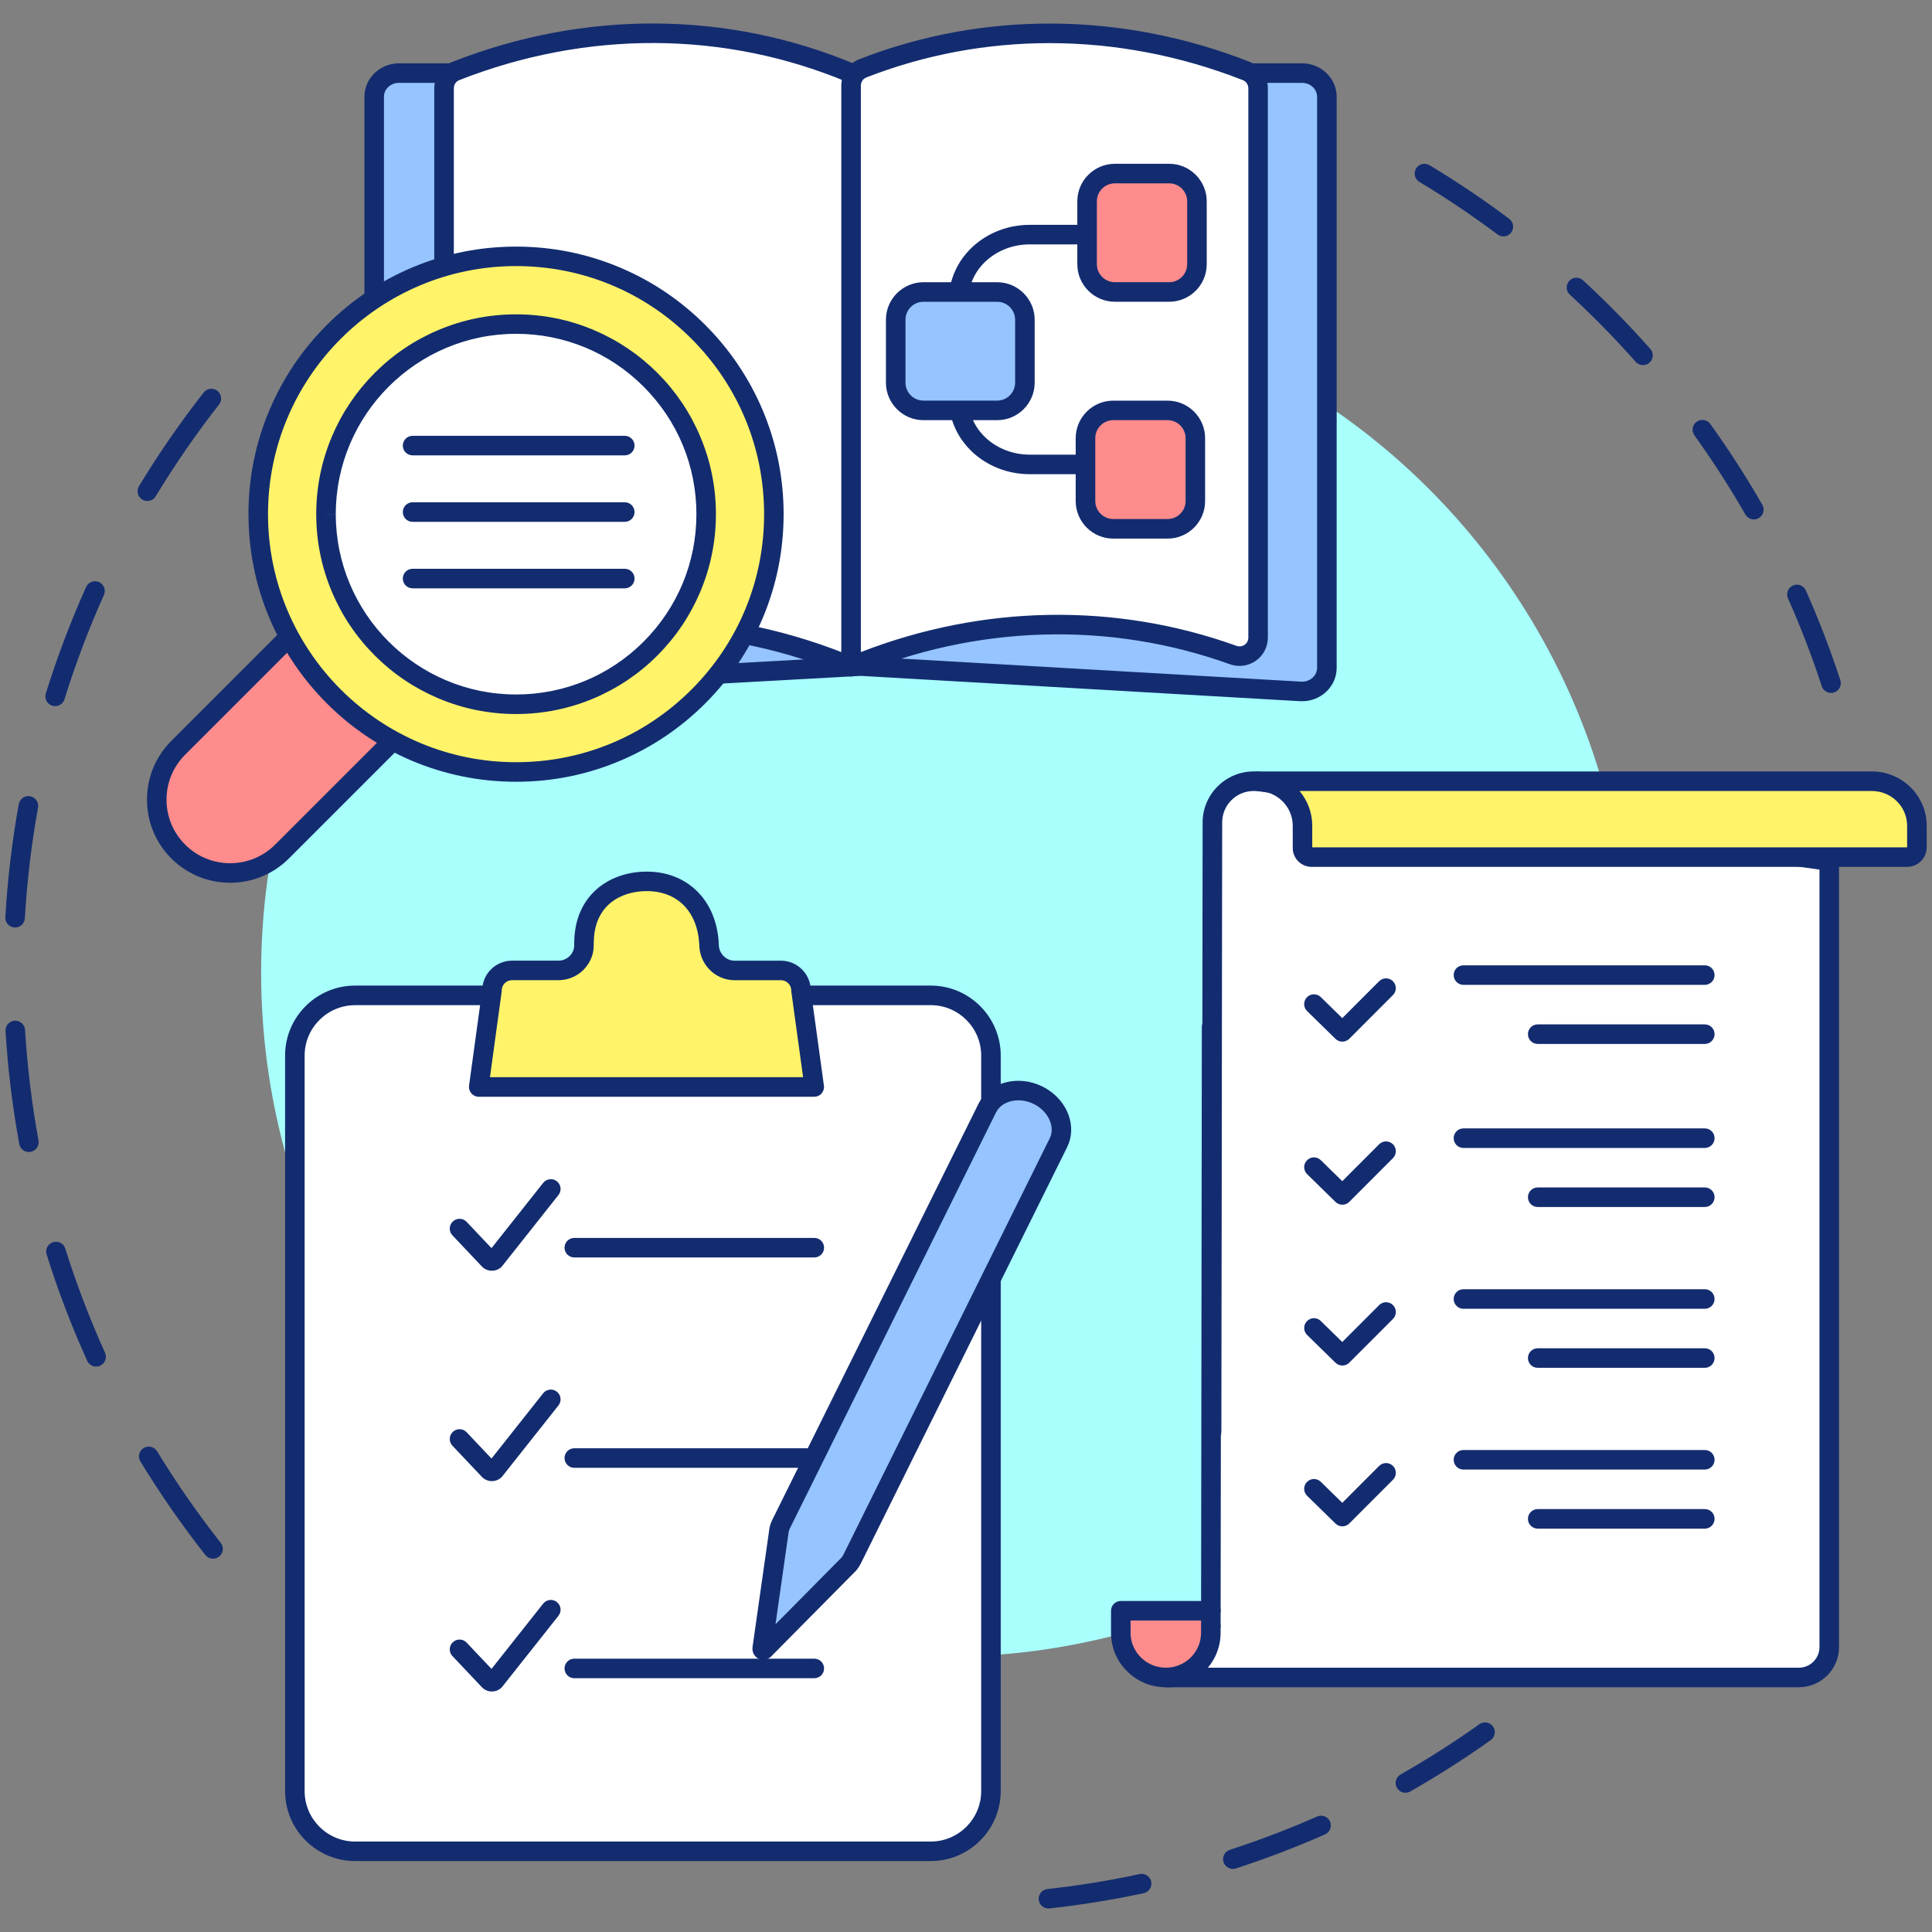 <svg xmlns="http://www.w3.org/2000/svg" xmlns:xlink="http://www.w3.org/1999/xlink" id="&#x421;&#x43B;&#x43E;&#x439;_1" x="0px" y="0px" viewBox="0 0 5000 5000" style="enable-background:new 0 0 5000 5000;" xml:space="preserve"><rect x="0" y="0" width="5000" height="5000" fill="#808080" stroke="none"/><style type="text/css">	.st0{fill:#132C70;}	.st1{fill:#A8FFFC;}	.st2{fill:#FFFFFF;}	.st3{fill:#FFF369;}	.st4{fill:#FF8C8C;}	.st5{fill:#96C4FF;}</style><g>	<g>		<g>			<path class="st0" d="M551.4,4033.9c-7.5,0-14.9-3.3-19.9-9.6c-60.7-77-117.2-158.4-168.1-242c-7.3-11.9-3.5-27.5,8.5-34.8    c11.9-7.3,27.5-3.5,34.8,8.5c49.8,81.9,105.2,161.6,164.6,236.9c8.6,11,6.8,26.9-4.2,35.5    C562.4,4032.2,556.8,4033.9,551.4,4033.9z M248.8,3536.7c-9.6,0-18.8-5.5-23.1-14.9c-40.4-89.2-75.8-181.8-105-275.3    c-4.2-13.3,3.2-27.5,16.6-31.7c13.3-4.2,27.5,3.2,31.7,16.6c28.7,91.5,63.3,182.1,102.8,269.5c5.8,12.7,0.1,27.7-12.6,33.5    C255.8,3536,252.3,3536.7,248.8,3536.7z M74.7,2981.4c-12,0-22.6-8.5-24.8-20.7c-17.7-96.1-29.7-194.4-35.6-292.4    c-0.9-13.9,9.8-25.9,23.7-26.8c13.9-0.8,25.9,9.8,26.8,23.7c5.9,95.9,17.6,192.2,34.9,286.3c2.5,13.7-6.6,26.9-20.3,29.5    C77.8,2981.2,76.3,2981.4,74.7,2981.4z M39.1,2400.4c-0.5,0-1,0-1.5,0c-13.9-0.8-24.6-12.8-23.8-26.7    c5.7-98,17.4-196.5,34.8-292.6c2.5-13.7,15.6-22.9,29.4-20.4c13.7,2.5,22.9,15.6,20.4,29.4c-17,94.2-28.5,190.6-34.1,286.5    C63.6,2390,52.4,2400.4,39.1,2400.4z M142.8,1827.5c-2.5,0-5-0.4-7.5-1.1c-13.3-4.1-20.8-18.3-16.7-31.7    c29-93.5,64.1-186.2,104.3-275.6c5.7-12.7,20.7-18.4,33.4-12.7c12.7,5.7,18.4,20.7,12.7,33.4c-39.3,87.5-73.7,178.3-102.1,269.8    C163.6,1820.6,153.6,1827.5,142.8,1827.5z M381.4,1296.6c-4.5,0-9-1.2-13.1-3.7c-12-7.2-15.8-22.8-8.6-34.7    c50.6-83.7,107-165.3,167.4-242.4c8.6-11,24.5-12.9,35.5-4.3c11,8.6,12.9,24.5,4.3,35.5c-59.2,75.5-114.3,155.4-163.9,237.4    C398.3,1292.3,390,1296.6,381.4,1296.6z"></path>		</g>		<g>			<path class="st0" d="M2713.3,4939.2c-12.7,0-23.7-9.6-25.1-22.5c-1.5-13.9,8.5-26.4,22.4-27.9c80-8.8,160.3-21.8,238.7-38.7    c13.7-2.9,27.1,5.8,30,19.4c2.9,13.7-5.8,27.1-19.4,30c-80.1,17.2-162.1,30.5-243.8,39.5    C2715.1,4939.2,2714.2,4939.2,2713.3,4939.2z M3190.6,4836.7c-10.7,0-20.6-6.8-24.1-17.5c-4.3-13.3,3-27.6,16.3-31.9    c76.4-24.8,152.4-53.8,225.9-86.2c12.8-5.6,27.7,0.1,33.4,12.9c5.6,12.8-0.1,27.7-12.9,33.4c-75.1,33.1-152.7,62.8-230.7,88.1    C3195.8,4836.3,3193.2,4836.7,3190.6,4836.7z M3637.2,4639.6c-8.8,0-17.3-4.6-22-12.8c-6.9-12.1-2.7-27.6,9.5-34.5    c69.8-39.7,138.4-83.5,203.9-130.1c11.4-8.1,27.2-5.4,35.3,5.9c8.1,11.4,5.4,27.2-5.9,35.3c-66.9,47.6-136.9,92.3-208.2,132.9    C3645.8,4638.6,3641.5,4639.6,3637.2,4639.6z"></path>		</g>		<g>			<path class="st0" d="M4738.7,1793.3c-10.6,0-20.6-6.8-24-17.4c-25.1-76.9-54.5-153.3-87.4-227.2c-5.7-12.8,0.1-27.7,12.8-33.4    c12.8-5.7,27.7,0.1,33.4,12.8c33.6,75.5,63.6,153.6,89.3,232.1c4.3,13.3-2.9,27.6-16.2,31.9    C4744,1792.9,4741.3,1793.3,4738.7,1793.3z M4539,1344.2c-8.8,0-17.3-4.6-22-12.7c-40.2-70.1-84.6-139-131.8-204.7    c-8.2-11.3-5.6-27.2,5.8-35.3c11.3-8.2,27.2-5.6,35.3,5.8c48.2,67.1,93.5,137.5,134.6,209.1c7,12.1,2.8,27.6-9.3,34.5    C4547.6,1343.1,4543.3,1344.2,4539,1344.2z M4252.2,945c-7,0-14-2.9-19-8.5c-53.6-60.6-111-119.1-170.5-173.9    c-10.3-9.5-10.9-25.5-1.5-35.7c9.5-10.3,25.5-10.9,35.7-1.5c60.7,56,119.3,115.7,174.1,177.6c9.3,10.5,8.3,26.4-2.2,35.7    C4264.2,942.9,4258.2,945,4252.2,945z M3890.7,611.8c-5.3,0-10.6-1.6-15.2-5.1c-64.8-48.5-132.8-94.3-202.1-135.9    c-12-7.2-15.8-22.7-8.6-34.7c7.2-12,22.7-15.8,34.7-8.6c70.8,42.5,140.2,89.2,206.3,138.8c11.2,8.4,13.5,24.2,5.1,35.4    C3906,608.4,3898.4,611.8,3890.7,611.8z"></path>		</g>		<circle class="st1" cx="2446.2" cy="2517.3" r="1770.4"></circle>	</g>	<g>		<g>			<g>				<g>					<path class="st2" d="M3135.7,3705.6l2.1-1577.3c0.1-58.8,47.8-106.5,106.6-106.5h9.9l1479.8,206.7v2034.1      c0,43.5-35.2,78.7-78.7,78.7H3017.1l116.5-133.4L3135.7,3705.6z"></path>					<path class="st0" d="M4655.5,4366.6H3017.1c-9.9,0-18.9-5.8-23-14.8c-4.1-9-2.5-19.6,4-27.1l116.5-133.4      c9.2-10.5,25.2-11.6,35.7-2.4c10.5,9.2,11.6,25.2,2.4,35.7l-79.9,91.4h1582.6c29.4,0,53.4-24,53.4-53.4V2250.5l-1456.3-203.4      h-8.2c-44.8,0-81.3,36.4-81.3,81.2l-2.1,1577.3c0,14-11.3,25.3-25.3,25.3c0,0,0,0,0,0c-14,0-25.3-11.4-25.3-25.3l2.1-1577.3      c0.1-72.6,59.3-131.8,131.9-131.8h9.9c1.2,0,2.3,0.1,3.5,0.2l1479.8,206.7c12.5,1.7,21.8,12.4,21.8,25.1v2034.1      C4759.5,4319.9,4712.8,4366.6,4655.5,4366.6z"></path>				</g>				<g>					<path class="st3" d="M3254.4,2021.8h1473.7h116.4l0,0c64,0,116.4,51.9,116.4,115.2v56.1c0,13.8-11.3,25-25.3,25H3394.7      c-13.2,0-23.8-10.6-23.8-23.6V2137C3370.8,2073.6,3318.4,2021.8,3254.4,2021.8L3254.4,2021.8z"></path>					<path class="st0" d="M4935.6,2243.5H3394.7c-27.1,0-49.1-21.9-49.1-48.9V2137c0-49.6-40.9-89.9-91.1-89.9h0      c-14,0-25.3-11.3-25.3-25.3c0-14,11.3-25.3,25.3-25.3h1590.1c78.1,0,141.7,63,141.7,140.5v56.1      C4986.2,2220.9,4963.5,2243.5,4935.6,2243.5z M3396.1,2192.9h1539.5l0-55.9c0-49.6-40.9-89.9-91.1-89.9H3363.2      c20.5,24.4,32.9,55.8,32.9,89.9V2192.9z"></path>				</g>			</g>			<g>				<g id="Preparing_2_">					<path class="st0" d="M3027.7,4366.6c-0.8,0-1.7,0-2.5-0.1c-0.8-0.1-1.6-0.2-2.5-0.4c-0.8-0.2-1.6-0.4-2.4-0.6      c-0.8-0.2-1.6-0.5-2.3-0.8c-0.8-0.3-1.5-0.7-2.2-1.1c-0.7-0.4-1.5-0.8-2.1-1.3c-0.7-0.5-1.4-0.9-2-1.5      c-0.6-0.5-1.3-1.1-1.8-1.7c-0.6-0.6-1.2-1.2-1.7-1.9c-0.5-0.6-1-1.3-1.5-2c-0.5-0.7-0.9-1.4-1.3-2.1c-0.4-0.7-0.7-1.5-1.1-2.2      c-0.3-0.8-0.6-1.5-0.8-2.3c-0.2-0.8-0.5-1.6-0.6-2.4c-0.2-0.8-0.3-1.6-0.4-2.5c-0.1-0.8-0.1-1.7-0.1-2.5s0-1.7,0.1-2.5      c0.1-0.8,0.2-1.6,0.4-2.5c0.2-0.8,0.4-1.6,0.6-2.4c0.2-0.8,0.5-1.6,0.8-2.3c0.3-0.8,0.7-1.5,1.1-2.2c0.4-0.7,0.8-1.4,1.3-2.1      c0.5-0.7,1-1.4,1.5-2c0.5-0.6,1.1-1.3,1.7-1.8c0.6-0.6,1.2-1.2,1.8-1.7c0.6-0.5,1.3-1,2-1.5c0.7-0.5,1.4-0.9,2.1-1.3      c0.7-0.4,1.5-0.7,2.3-1.1c0.8-0.3,1.5-0.6,2.3-0.8c0.8-0.2,1.6-0.4,2.4-0.6c0.8-0.2,1.6-0.3,2.5-0.4c1.7-0.2,3.3-0.2,5,0      c0.8,0.1,1.7,0.2,2.5,0.4c0.8,0.2,1.6,0.4,2.4,0.6c0.8,0.2,1.6,0.5,2.3,0.8c0.8,0.3,1.5,0.7,2.2,1.1c0.7,0.4,1.4,0.8,2.1,1.3      c0.7,0.5,1.4,1,2,1.5c0.6,0.5,1.3,1.1,1.9,1.7c0.6,0.6,1.1,1.2,1.7,1.8c0.5,0.6,1,1.3,1.5,2c0.4,0.7,0.9,1.4,1.3,2.1      c0.4,0.7,0.7,1.5,1.1,2.2c0.3,0.8,0.6,1.6,0.8,2.3c0.2,0.8,0.5,1.6,0.6,2.4c0.2,0.8,0.3,1.6,0.4,2.5c0.1,0.8,0.1,1.7,0.1,2.5      s0,1.7-0.1,2.5c-0.1,0.8-0.2,1.7-0.4,2.5c-0.2,0.8-0.4,1.6-0.6,2.4c-0.2,0.8-0.5,1.6-0.8,2.3c-0.3,0.8-0.7,1.5-1.1,2.2      c-0.4,0.7-0.8,1.4-1.3,2.1c-0.5,0.7-1,1.4-1.5,2c-0.5,0.6-1.1,1.3-1.7,1.9c-0.6,0.6-1.2,1.1-1.9,1.7c-0.6,0.5-1.3,1-2,1.5      c-0.7,0.5-1.4,0.9-2.1,1.3c-0.7,0.4-1.5,0.7-2.2,1.1c-0.8,0.3-1.5,0.6-2.3,0.8c-0.8,0.2-1.6,0.5-2.4,0.6      c-0.8,0.2-1.6,0.3-2.5,0.4C3029.3,4366.5,3028.5,4366.6,3027.7,4366.6z"></path>				</g>				<g id="Preparing_1_">					<g>						<path class="st4" d="M3133.7,4168.6l-0.1,57.4c0,63.4-52.5,115.3-116.4,115.3c-32.1,0-61.1-13-82.3-33.8       c-21.1-21-34.3-49.9-34.3-81.5v-57.4H3133.7z"></path>						<path class="st0" d="M3017.1,4366.6c-37.6,0-73.1-14.6-100-41.1c-27-26.8-41.8-62.1-41.8-99.5v-57.4c0-14,11.3-25.3,25.3-25.3       h233.1c6.7,0,13.2,2.7,17.9,7.4c4.7,4.8,7.4,11.2,7.4,17.9l-0.1,57.4C3158.8,4303.5,3095.3,4366.6,3017.1,4366.6z        M2925.9,4193.9v32.1c0,23.8,9.5,46.4,26.8,63.5c17.3,17,40.2,26.5,64.5,26.5c50.2,0,91.1-40.4,91.1-90l0.1-32.1       L2925.9,4193.9L2925.9,4193.9z"></path>					</g>					<g>						<path class="st0" d="M3133.7,4193.9C3133.7,4193.9,3133.7,4193.9,3133.7,4193.9c-14,0-25.3-11.4-25.3-25.3l2-1511       c0-14,11.3-25.3,25.3-25.3c0,0,0,0,0,0c14,0,25.3,11.4,25.3,25.3l-2,1511C3159,4182.6,3147.6,4193.9,3133.7,4193.9z"></path>					</g>				</g>			</g>		</g>		<g>			<g>				<path class="st0" d="M4412,2548.8h-624.6c-14,0-25.3-11.3-25.3-25.3c0-14,11.3-25.3,25.3-25.3H4412c14,0,25.3,11.3,25.3,25.3     C4437.3,2537.5,4426,2548.8,4412,2548.8z"></path>			</g>			<g>				<path class="st0" d="M4412,2701.7h-432.4c-14,0-25.3-11.3-25.3-25.3s11.3-25.3,25.3-25.3H4412c14,0,25.3,11.3,25.3,25.3     S4426,2701.7,4412,2701.7z"></path>			</g>			<g>				<path class="st0" d="M3474,2695.8c-6.4,0-12.8-2.4-17.7-7.2l-73.5-71.9c-10-9.8-10.2-25.8-0.4-35.8c9.8-10,25.8-10.2,35.8-0.4     l55.6,54.4l95.4-95.5c9.9-9.9,25.9-9.9,35.8,0c9.9,9.9,9.9,25.9,0,35.8l-113.1,113.2C3487,2693.3,3480.5,2695.8,3474,2695.8z"></path>			</g>		</g>		<g>			<path class="st0" d="M4412,3123.7h-432.4c-14,0-25.3-11.3-25.3-25.3c0-14,11.3-25.3,25.3-25.3H4412c14,0,25.3,11.3,25.3,25.3    C4437.3,3112.4,4426,3123.7,4412,3123.7z"></path>		</g>		<g>			<g>				<path class="st0" d="M4412,2970.9h-624.6c-14,0-25.3-11.3-25.3-25.3c0-14,11.3-25.3,25.3-25.3H4412c14,0,25.3,11.3,25.3,25.3     C4437.3,2959.6,4426,2970.9,4412,2970.9z"></path>			</g>			<g>				<path class="st0" d="M3474,3117.8c-6.4,0-12.8-2.4-17.7-7.2l-73.5-71.9c-10-9.8-10.2-25.8-0.4-35.8c9.8-10,25.8-10.2,35.8-0.4     l55.6,54.4l95.4-95.5c9.9-9.9,25.9-9.9,35.8,0c9.9,9.9,9.9,25.9,0,35.8l-113.1,113.2C3487,3115.4,3480.5,3117.8,3474,3117.8z"></path>			</g>		</g>		<g>			<path class="st0" d="M4412,3539.9h-432.4c-14,0-25.3-11.3-25.3-25.3c0-14,11.3-25.3,25.3-25.3H4412c14,0,25.3,11.3,25.3,25.3    C4437.3,3528.6,4426,3539.9,4412,3539.9z"></path>		</g>		<g>			<g>				<path class="st0" d="M4412,3387.1h-624.6c-14,0-25.3-11.3-25.3-25.3c0-14,11.3-25.3,25.3-25.3H4412c14,0,25.3,11.3,25.3,25.3     C4437.3,3375.7,4426,3387.1,4412,3387.1z"></path>			</g>			<g>				<path class="st0" d="M3474,3534c-6.4,0-12.8-2.4-17.7-7.2l-73.5-71.9c-10-9.8-10.2-25.8-0.4-35.8c9.8-10,25.8-10.2,35.8-0.4     l55.6,54.4l95.4-95.5c9.9-9.9,25.9-9.9,35.8,0c9.9,9.9,9.9,25.9,0,35.8l-113.1,113.2C3487,3531.5,3480.5,3534,3474,3534z"></path>			</g>		</g>		<g>			<path class="st0" d="M4412,3956.1h-432.4c-14,0-25.3-11.3-25.3-25.3s11.3-25.3,25.3-25.3H4412c14,0,25.3,11.3,25.3,25.3    S4426,3956.1,4412,3956.1z"></path>		</g>		<g>			<g>				<path class="st0" d="M4412,3803.2h-624.6c-14,0-25.3-11.3-25.3-25.3s11.3-25.3,25.3-25.3H4412c14,0,25.3,11.3,25.3,25.3     S4426,3803.2,4412,3803.2z"></path>			</g>			<g>				<path class="st0" d="M3474,3950.2c-6.4,0-12.8-2.4-17.7-7.2l-73.5-71.9c-10-9.8-10.2-25.8-0.4-35.8c9.8-10,25.8-10.2,35.8-0.4     l55.6,54.4l95.4-95.5c9.9-9.9,25.9-9.9,35.8,0c9.9,9.9,9.9,25.9,0,35.8l-113.1,113.2C3487,3947.7,3480.5,3950.2,3474,3950.2z"></path>			</g>		</g>	</g>	<g>		<g>			<g>				<g>					<path class="st5" d="M3434,250.4c0-33.8-28.7-61.2-64.2-61.2l-1168.1,0v0l-1169.1,0c-35.5,0-64.2,27.4-64.2,61.2v1478.1      c0,35.2,31.1,63.2,67.9,61.1l1187.8-65.6c2.5-0.1,5.1-0.1,7.6,0l1134.2,65.4c36.9,2.1,68.1-25.9,68.1-61.1L3434,250.4      L3434,250.4z"></path>					<path class="st0" d="M1032.6,1815c-23.3,0-45.9-8.8-62.6-24.7c-17.3-16.4-26.9-38.4-26.9-61.9V250.4      c0-47.7,40.1-86.5,89.5-86.5l2337.2,0c49.3,0,89.5,38.8,89.5,86.5v1477.9c0,23.5-9.6,45.5-27,61.9c-18,17-42.7,25.9-67.8,24.5      l-1134.2-65.4c-1.6-0.1-3.2-0.1-4.7,0l-1187.8,65.6C1036,1815,1034.3,1815,1032.6,1815z M1032.6,214.4      c-21.4,0-38.9,16.1-38.9,35.9v1478.1c0,9.4,3.9,18.3,11.1,25.1c7.9,7.5,18.9,11.4,30.1,10.8l1187.8-65.6c3.5-0.2,7-0.2,10.4,0      l1134.2,65.4c11.3,0.7,22.3-3.3,30.2-10.7c7.2-6.8,11.1-15.7,11.1-25.1V250.4c0-19.8-17.4-35.9-38.9-35.9l-1168.1,0H1032.6z"></path>				</g>				<g>					<path class="st2" d="M2202.6,189.2C1874.1,51.4,1509.9,54,1179.2,183.9c-18.3,7.2-30.1,25.1-30.1,44.7      c0,473.9,0,947.7,0,1421.6c0,33.5,33.2,56.3,64.7,45c321.3-115.6,671.6-103,988.7,29.9V189.2z"></path>					<path class="st0" d="M2202.5,1750.5c-3.3,0-6.6-0.6-9.8-2c-313.3-131.4-658-141.8-970.3-29.4c-22.7,8.2-47.9,4.8-67.5-9      c-19.4-13.7-31-36-31-59.8V228.6c0-30,18.5-57.4,46.1-68.2c342.6-134.7,712.8-132.7,1042.3,5.4c12.9,5.4,19,20.2,13.6,33.1      s-20.2,19-33.1,13.5c-317.4-133-674-134.8-1004.3-5c-8.4,3.3-14,11.8-14,21.1v1421.6c0,7.5,3.5,14.2,9.5,18.4      c6.2,4.4,14,5.4,21.3,2.8c324.3-116.7,682-105.9,1007,30.4c12.9,5.4,19,20.2,13.5,33.1      C2221.8,1744.6,2212.4,1750.5,2202.5,1750.5z"></path>				</g>				<g>					<path class="st2" d="M2202.6,221.6c0,253.9,0,1201.4,0,1503.5c317.1-132.9,667.4-145.5,988.7-29.9c31.5,11.3,64.7-11.6,64.7-45      V228.6c0-19.6-11.8-37.5-30.1-44.7c-320.5-126-672.7-132.2-993.2-7C2214.4,184.1,2202.6,202,2202.6,221.6z"></path>					<path class="st0" d="M2202.6,1750.5c-4.9,0-9.8-1.4-14-4.2c-7.1-4.7-11.3-12.6-11.3-21.1V221.6c0-30,18.6-57.4,46.2-68.2      c321.4-125.6,680.7-123.1,1011.6,7c27.6,10.8,46.1,38.3,46.1,68.2v1421.6c0,23.8-11.6,46.2-31,59.8      c-19.6,13.8-44.9,17.2-67.5,9c-312.4-112.4-657-101.9-970.3,29.4C2209.2,1749.8,2205.9,1750.5,2202.6,1750.5z M2716.2,111.6      c-161.9,0-322.5,29.6-474.3,88.9c-8.4,3.3-14,11.8-14,21.1v1466c315.6-122.7,659.2-128.7,972-16.2c7.3,2.6,15.1,1.6,21.3-2.8      c6.1-4.3,9.5-11,9.5-18.4V228.6c0-9.3-5.6-17.8-14-21.1C3054,143.6,2884.4,111.6,2716.2,111.6z"></path>				</g>			</g>			<g>				<g>					<path class="st0" d="M2946,1227.2h-281.1c-115.3,0-209.1-86.9-209.1-193.8l0-257.7c0-106.8,93.8-193.8,209.1-193.8H2946      c14,0,25.3,11.3,25.3,25.3s-11.3,25.3-25.3,25.3h-281.1c-87.4,0-158.5,64.2-158.5,143.2l0,257.7c0,79,71.1,143.2,158.5,143.2      H2946c14,0,25.3,11.3,25.3,25.3C2971.3,1215.8,2960,1227.2,2946,1227.2z"></path>				</g>				<g>					<g>						<path class="st4" d="M2885.2,755.6h140.7c39.7,0,71.8-32.2,71.8-71.8V521c0-39.7-32.2-71.8-71.8-71.8h-140.7       c-39.7,0-71.8,32.2-71.8,71.8v162.8C2813.4,723.5,2845.6,755.6,2885.2,755.6z"></path>						<path class="st0" d="M3025.9,780.9h-140.7c-53.5,0-97.1-43.6-97.1-97.1l0-162.8c0-53.5,43.6-97.1,97.1-97.1h140.7       c53.5,0,97.1,43.6,97.1,97.1v162.8C3123,737.4,3079.4,780.9,3025.9,780.9z M2885.2,474.5c-25.6,0-46.5,20.9-46.5,46.5l0,162.8       c0,25.6,20.9,46.5,46.5,46.5l0,0h140.7c25.6,0,46.5-20.9,46.5-46.5V521c0-25.6-20.9-46.5-46.5-46.5H2885.2z"></path>					</g>					<g>						<path class="st4" d="M2881.1,1368.6h140.7c39.7,0,71.8-32.2,71.8-71.8v-162.8c0-39.7-32.2-71.8-71.8-71.8h-140.7       c-39.7,0-71.8,32.2-71.8,71.8v162.8C2809.3,1336.4,2841.4,1368.6,2881.1,1368.6z"></path>						<path class="st0" d="M3021.7,1393.9h-140.7c-53.5,0-97.1-43.6-97.1-97.1v-162.8c0-53.5,43.6-97.1,97.1-97.1h140.7       c53.5,0,97.1,43.6,97.1,97.1v162.8C3118.8,1350.3,3075.3,1393.9,3021.7,1393.9z M2881.1,1087.4c-25.6,0-46.5,20.9-46.5,46.5       v162.8c0,25.6,20.9,46.5,46.5,46.5h140.7c25.6,0,46.5-20.9,46.5-46.5v-162.8c0-25.6-20.9-46.5-46.5-46.5H2881.1z"></path>					</g>				</g>				<g>					<path class="st5" d="M2389.9,1062.1h190.7c39.7,0,71.8-32.2,71.8-71.8V827.5c0-39.7-32.2-71.8-71.8-71.8h-190.7      c-39.7,0-71.8,32.2-71.8,71.8v162.8C2318.1,1030,2350.3,1062.1,2389.9,1062.1z"></path>					<path class="st0" d="M2580.6,1087.4h-190.7l0,0c-53.5,0-97.1-43.6-97.1-97.1V827.5c0-53.5,43.6-97.1,97.1-97.1h190.7      c53.5,0,97.1,43.6,97.1,97.1v162.8C2677.7,1043.8,2634.2,1087.4,2580.6,1087.4z M2389.9,1036.8h190.7      c25.6,0,46.5-20.9,46.5-46.5V827.5c0-25.6-20.9-46.5-46.5-46.5h-190.7c-25.6,0-46.5,20.9-46.5,46.5v162.8      C2343.4,1015.9,2364.3,1036.8,2389.9,1036.8L2389.9,1036.8z"></path>				</g>			</g>		</g>		<g>			<g>				<path class="st4" d="M762.3,1634.2l-301,301c-74.1,74.1-74.1,194.4,0,268.5c74.2,74.1,194.4,74.1,268.5,0l301-301L762.3,1634.2z     "></path>				<path class="st0" d="M595.6,2284.6c-55.1,0-110.2-21-152.2-62.9c-40.6-40.6-63-94.7-63-152.2c0-57.5,22.4-111.5,63-152.2     l301-301c9.9-9.9,25.9-9.9,35.8,0c9.9,9.9,9.9,25.9,0,35.8l-301,301c-31.1,31.1-48.2,72.4-48.2,116.4s17.1,85.3,48.2,116.4     c32.1,32.1,74.2,48.1,116.4,48.1c42.2,0,84.3-16,116.4-48.1l301-301c9.9-9.9,25.9-9.9,35.8,0s9.9,25.9,0,35.8l-301,301     C705.8,2263.6,650.7,2284.6,595.6,2284.6z"></path>			</g>			<g>									<ellipse transform="matrix(0.707 -0.707 0.707 0.707 -549.71 1334.118)" class="st3" cx="1335.6" cy="1330.6" rx="667.3" ry="667.3"></ellipse>				<path class="st0" d="M1335.6,2023.2c-93.5,0-184.2-18.3-269.6-54.4c-82.5-34.9-156.5-84.8-220.1-148.4     c-63.6-63.6-113.5-137.7-148.4-220.1c-36.1-85.4-54.4-176.1-54.4-269.6h25.3H643c0-93.5,18.3-184.2,54.4-269.6     c34.9-82.5,84.8-156.5,148.4-220.1c63.6-63.6,137.7-113.5,220.1-148.4c85.4-36.1,176.1-54.4,269.6-54.4     c93.5,0,184.2,18.3,269.6,54.4c82.5,34.9,156.5,84.8,220.1,148.4c63.6,63.6,113.5,137.7,148.4,220.1     c36.1,85.4,54.4,176.1,54.4,269.6c0,93.5-18.3,184.2-54.4,269.6c-34.9,82.5-84.8,156.5-148.4,220.1     c-63.6,63.6-137.7,113.5-220.1,148.4C1519.8,2004.9,1429.1,2023.2,1335.6,2023.2z M1335.6,688.6c-354,0-642,288-642,642     c0,354,288,642,642,642c171.5,0,332.7-66.8,453.9-188c121.3-121.3,188-282.5,188-453.9c0-171.5-66.8-332.7-188-453.9     C1668.3,755.4,1507.1,688.6,1335.6,688.6z"></path>			</g>			<g>				<ellipse class="st2" cx="1335.6" cy="1330.6" rx="491.9" ry="491.9"></ellipse>				<path class="st0" d="M1335.6,1847.9C1335.6,1847.9,1335.6,1847.9,1335.6,1847.9c-69.8,0-137.6-13.7-201.3-40.7     c-61.6-26.1-116.9-63.3-164.4-110.8c-47.5-47.5-84.8-102.8-110.8-164.4c-27-63.8-40.7-131.5-40.7-201.3     c0-69.8,13.7-137.6,40.7-201.3c26.1-61.6,63.3-116.9,110.8-164.4c47.5-47.5,102.8-84.8,164.4-110.8     c63.8-27,131.5-40.7,201.3-40.7c0,0,0,0,0,0c69.8,0,137.6,13.7,201.3,40.7c61.6,26.1,116.9,63.3,164.4,110.8     c47.5,47.5,84.8,102.8,110.8,164.4c27,63.8,40.7,131.5,40.7,201.3c0,69.8-13.7,137.6-40.7,201.3     c-26.1,61.6-63.3,116.9-110.8,164.4c-47.5,47.5-102.8,84.8-164.4,110.8C1473.2,1834.2,1405.4,1847.9,1335.6,1847.9z      M843.7,1330.6H869c0,257.3,209.3,466.7,466.6,466.7c124.6,0,241.8-48.5,330-136.7c88.1-88.1,136.7-205.3,136.7-330     c0-124.6-48.5-241.8-136.7-330c-88.1-88.1-205.3-136.7-330-136.7c-257.3,0-466.6,209.3-466.6,466.6H843.7z"></path>			</g>		</g>		<g>			<path class="st2" d="M1067.8,1153.2h549.1H1067.8z"></path>			<path class="st0" d="M1616.9,1178.5h-549.1c-14,0-25.3-11.3-25.3-25.3s11.3-25.3,25.3-25.3h549.1c14,0,25.3,11.3,25.3,25.3    C1642.2,1167.2,1630.9,1178.5,1616.9,1178.5z"></path>		</g>		<g>			<path class="st2" d="M1067.8,1325.2h549.1H1067.8z"></path>			<path class="st0" d="M1616.9,1350.5h-549.1c-14,0-25.3-11.3-25.3-25.3s11.3-25.3,25.3-25.3h549.1c14,0,25.3,11.3,25.3,25.3    S1630.9,1350.5,1616.9,1350.5z"></path>		</g>		<g>			<path class="st2" d="M1067.8,1497.3h549.1H1067.8z"></path>			<path class="st0" d="M1616.9,1522.6h-549.1c-14,0-25.3-11.3-25.3-25.3s11.3-25.3,25.3-25.3h549.1c14,0,25.3,11.3,25.3,25.3    C1642.2,1511.2,1630.9,1522.6,1616.9,1522.6z"></path>		</g>	</g>	<g>		<g>			<path class="st2" d="M2408.7,4791.1H919c-86.1,0-155.9-69.8-155.9-155.9V2731.9c0-86.1,69.8-155.9,155.9-155.9h1489.7    c86.1,0,155.9,69.8,155.9,155.9v1903.3C2564.6,4721.3,2494.8,4791.1,2408.7,4791.1z"></path>			<path class="st0" d="M2408.7,4816.4H919c-99.9,0-181.2-81.3-181.2-181.2V2731.9c0-99.9,81.3-181.2,181.2-181.2h1489.7    c99.9,0,181.2,81.3,181.2,181.2v1903.3C2589.8,4735.2,2508.6,4816.4,2408.7,4816.4z M919,2601.4c-72,0-130.6,58.6-130.6,130.6    v1903.3c0,72,58.6,130.6,130.6,130.6h1489.7c72,0,130.6-58.6,130.6-130.6V2731.9c0-72-58.6-130.6-130.6-130.6L919,2601.4    L919,2601.4z"></path>		</g>		<g>			<path class="st3" d="M2073.1,2563.4c0-28.6-23.2-51.8-51.8-51.8h-119.9c-37.4,0-66.5-30.9-66.3-68.2c0-0.2,0-0.3,0-0.5    c-5.7-103-73.8-163.1-164.3-161.8c-84.3,1.3-157,53.1-159.2,154.6c-0.1,3.3-0.2,6.5-0.1,9.7c0.6,36.6-29.6,66.2-66.2,66.2h-120    c-28.6,0-51.8,23.2-51.8,51.8l-34.4,249.7h868.4L2073.1,2563.4z"></path>			<path class="st0" d="M2107.4,2838.4H1239c-7.3,0-14.3-3.2-19.1-8.7c-4.8-5.5-7-12.8-6-20.1l34.1-248.2    c1-41.7,35.2-75.2,77.1-75.2h120c11.2,0,21.7-4.4,29.5-12.3c7.5-7.6,11.6-17.6,11.4-28.2c0-3,0-5.8,0.1-8.4l0.1-2.2    c1.2-54.9,21-100.9,57.3-133.2c32.6-29,77.6-45.4,126.8-46.1c52-0.8,97.6,16.1,131.8,48.8c34.9,33.4,55,80.7,58.1,136.9    c0,0.7,0,1.4,0,2.1c0,11.8,4.4,22.7,12.5,30.8c7.6,7.6,17.7,11.9,28.5,11.9h119.9c41.9,0,76.1,33.6,77.1,75.2l34.1,248.2    c1,7.2-1.2,14.6-6,20.1C2121.7,2835.2,2114.7,2838.4,2107.4,2838.4z M1268,2787.8h810.4l-30.4-221c-0.2-1.1-0.2-2.3-0.2-3.4    c0-14.6-11.9-26.6-26.6-26.6h-119.9c-24.3,0-47.2-9.5-64.4-26.8c-17.6-17.7-27.3-41.3-27.2-66.6c-5-85.9-58-138.4-138.6-137.2    c-63.6,0.9-132.3,35.5-134.3,129.8l-0.1,2.4c-0.1,2.3-0.1,4.4-0.1,6.4c0.4,24.2-8.8,47.1-25.9,64.5    c-17.4,17.7-40.7,27.4-65.6,27.4h-120c-14.6,0-26.6,11.9-26.6,26.6c0,1.2-0.1,2.3-0.2,3.4L1268,2787.8z M2098.4,2563.4    L2098.4,2563.4L2098.4,2563.4z M1809.8,2444.2C1809.8,2444.2,1809.8,2444.2,1809.8,2444.2    C1809.8,2444.2,1809.8,2444.2,1809.8,2444.2z M1809.7,2442.6c0,0.1,0,0.2,0,0.2L1809.7,2442.6z"></path>		</g>		<g>			<g>				<path class="st0" d="M2107.4,3254.3h-621.1c-14,0-25.3-11.3-25.3-25.3s11.3-25.3,25.3-25.3h621.1c14,0,25.3,11.3,25.3,25.3     S2121.4,3254.3,2107.4,3254.3z"></path>			</g>			<g>				<path class="st0" d="M1273,3288.7c-9.5,0-19-3.8-26-11.2l-76.1-80.5c-9.6-10.2-9.2-26.2,1-35.8c10.2-9.6,26.2-9.2,35.8,1     l64.3,68l133.7-168.9c8.7-11,24.6-12.8,35.5-4.1c11,8.7,12.8,24.6,4.1,35.5l-145.7,184c-1,1.3-2.2,2.5-3.5,3.6     C1289.4,3285.9,1281.2,3288.7,1273,3288.7z"></path>			</g>		</g>		<g>			<g>				<path class="st0" d="M2107.4,3798.7h-621.1c-14,0-25.3-11.3-25.3-25.3c0-14,11.3-25.3,25.3-25.3h621.1c14,0,25.3,11.3,25.3,25.3     C2132.7,3787.4,2121.4,3798.7,2107.4,3798.7z"></path>			</g>			<g>				<path class="st0" d="M1273,3833.2c-9.5,0-19-3.8-26-11.2l-76.1-80.5c-9.6-10.1-9.2-26.2,1-35.8c10.2-9.6,26.2-9.2,35.8,1     l64.3,68l133.7-168.9c8.7-11,24.6-12.8,35.5-4.1c11,8.7,12.8,24.6,4.1,35.5l-145.7,184c-1,1.3-2.2,2.5-3.5,3.6     C1289.4,3830.4,1281.2,3833.2,1273,3833.2z"></path>			</g>		</g>		<g>			<g>				<path class="st0" d="M2107.4,4343.2h-621.1c-14,0-25.3-11.3-25.3-25.3c0-14,11.3-25.3,25.3-25.3h621.1c14,0,25.3,11.3,25.3,25.3     C2132.7,4331.9,2121.4,4343.2,2107.4,4343.2z"></path>			</g>			<g>				<path class="st0" d="M1273,4377.6c-9.5,0-19-3.8-26-11.2l-76.1-80.5c-9.6-10.1-9.2-26.2,1-35.8c10.2-9.6,26.2-9.2,35.8,1     l64.3,68l133.7-168.9c8.7-11,24.6-12.8,35.5-4.1c11,8.7,12.8,24.6,4.1,35.5l-145.7,184c-1,1.3-2.2,2.5-3.5,3.6     C1289.4,4374.9,1281.2,4377.6,1273,4377.6z"></path>			</g>		</g>		<g>			<path class="st5" d="M2686,2834.2c-50.6-24.7-109.5-9.7-130.9,33.4l-533.3,1076.1c-2.4,4.9-4.3,10-5.5,15.2l-43.5,305.6    c-1.4,5.9,2.6,7.8,6.5,3.2l217.6-219.9c3.4-4.1,6.3-8.7,8.7-13.5l533.6-1076.8C2760.6,2914.4,2736.6,2859,2686,2834.2z"></path>			<path class="st0" d="M1975.1,4295.5c-4.2,0-8.3-0.9-12.2-2.9c-11.7-5.8-17.6-18.8-15-32.5l43.4-304.8c0.1-0.7,0.2-1.5,0.4-2.2    c1.6-7.1,4.1-14,7.4-20.6l533.3-1076.1c27.5-55.6,101.4-75.7,164.6-44.9l0,0c32.9,16.1,58.2,43.9,69.2,76.4    c9.4,27.5,7.8,56.2-4.4,80.8l-533.6,1076.8c-3.3,6.6-7.3,12.8-11.9,18.4c-0.5,0.6-1,1.1-1.5,1.7l-217.1,219.3    C1991.6,4291.8,1983.3,4295.5,1975.1,4295.5z M1959.8,4251.5C1959.8,4251.5,1959.7,4251.5,1959.8,4251.5    C1959.7,4251.5,1959.8,4251.5,1959.8,4251.5z M2041.2,3963.6l-34.2,240l171-172.8c1.9-2.4,3.5-5,5-7.9l533.6-1076.8    c7.9-15.9,5.3-31.6,1.8-42c-6.7-19.8-22.6-37-43.5-47.2l0,0c-37.7-18.4-82.1-8.4-97.1,21.9l-533.3,1076.1    C2043,3957.7,2041.9,3960.7,2041.2,3963.6z M2196.9,4047.7L2196.9,4047.7L2196.9,4047.7z"></path>		</g>	</g></g></svg>